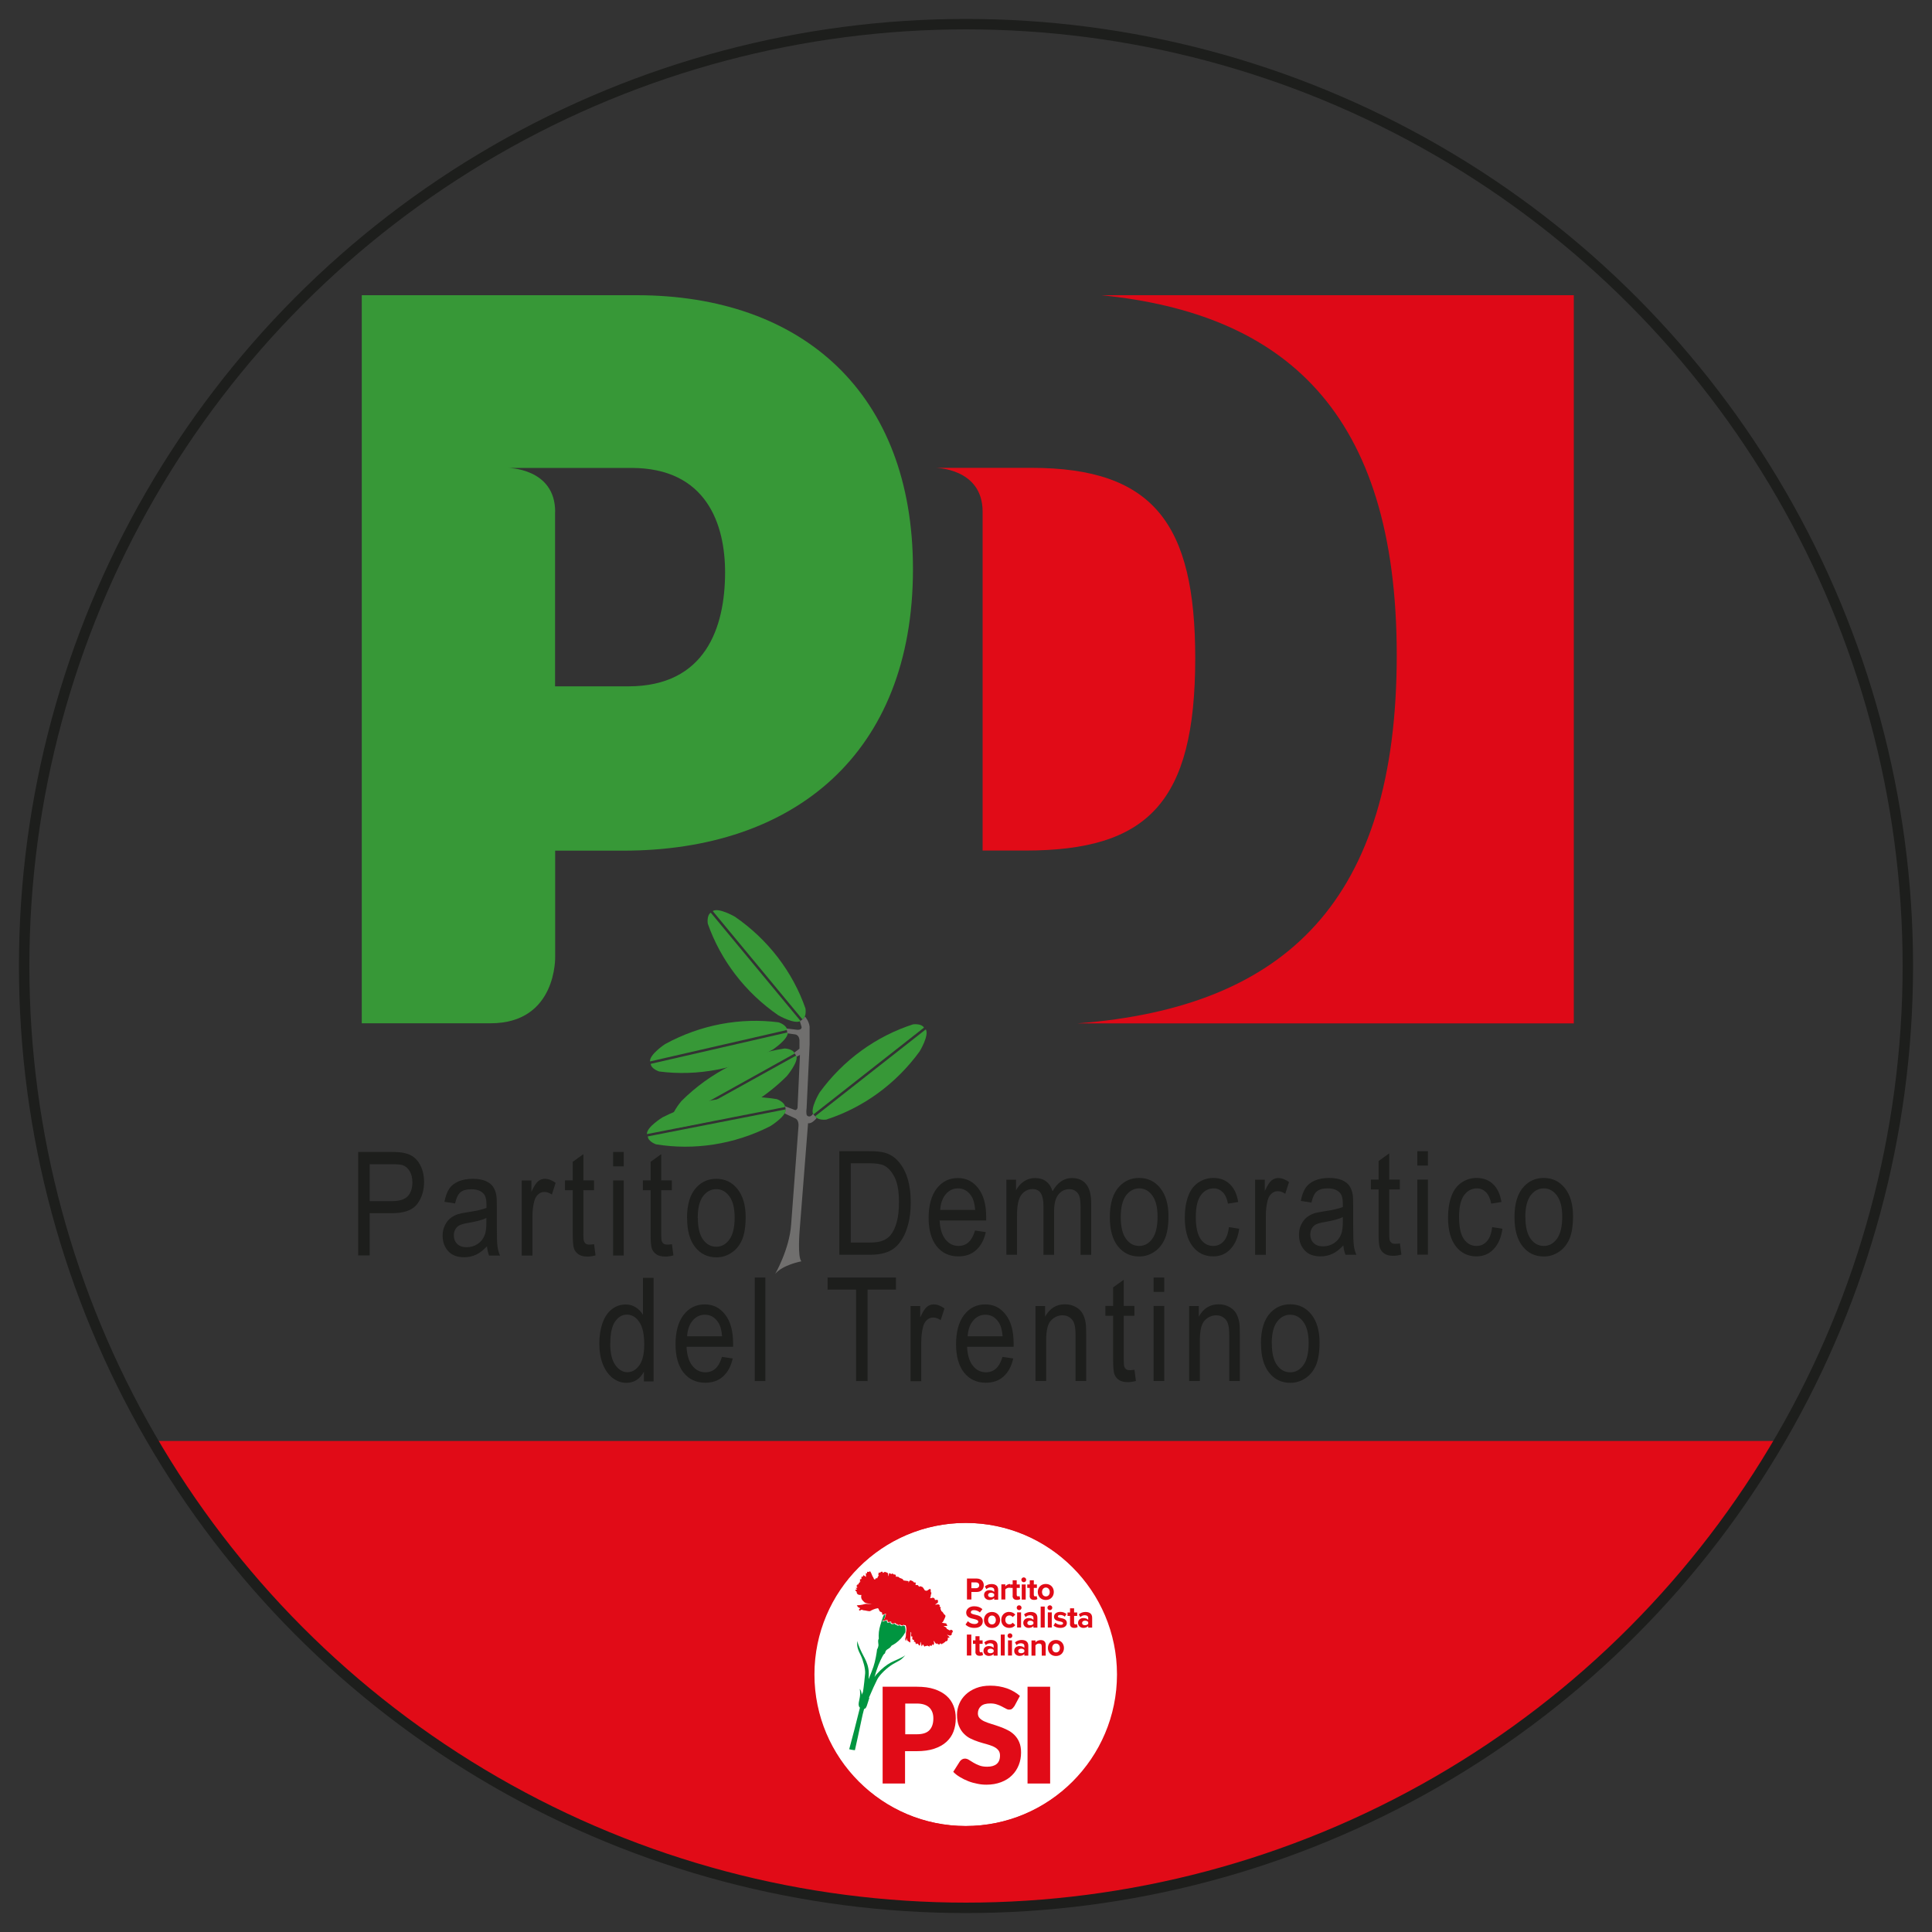<?xml version="1.0" encoding="UTF-8"?><svg id="Livello_1" xmlns="http://www.w3.org/2000/svg" xmlns:xlink="http://www.w3.org/1999/xlink" viewBox="0 0 200 200"><rect x="0" y="0" width="200" height="200" fill="#333333" stroke="none"/><defs><style>.cls-1,.cls-2{fill:none;}.cls-3{fill:#1d1e1c;}.cls-4{fill:#de0917;}.cls-5{fill:#fff;}.cls-6{fill:#706f6e;}.cls-7{fill:#009540;}.cls-8{fill:#379837;}.cls-2{stroke:#1d1e1c;stroke-width:1.08px;}.cls-9{fill:#e10b17;}.cls-10{clip-path:url(#clippath);}</style><clipPath id="clippath"><rect class="cls-1" x="33.98" y="27.79" width="132.04" height="117.46"/></clipPath></defs><path class="cls-9" d="M15.81,149.17c16.92,28.91,48.28,48.33,84.19,48.33s67.27-19.42,84.19-48.33H15.81Z"/><circle class="cls-2" cx="100" cy="100" r="97.5"/><g class="cls-10"><path class="cls-8" d="M57.46,52.98v18.07h7.58c8,0,10.02-6.11,10.02-11.81,0-4.95-1.91-10.8-9.7-10.8h-12.8s4.91,0,4.91,4.54M50.78,105.93h-13.33V30.56h28.44c17.19,0,28.62,10.16,28.62,28.35,0,19.17-12.37,29.15-29.98,29.15h-7.06v10.97s.21,6.9-6.69,6.9"/><path class="cls-9" d="M101.72,52.97v35.08h4.4c12.69,0,17.61-4.96,17.61-19.92,0-13.89-4.3-19.7-16.98-19.7h-9.95s4.92,0,4.92,4.54"/><path class="cls-4" d="M113.99,30.56c18.91,1.89,30.6,11.98,30.6,37.26s-11.34,36.45-33.04,38.12h51.37V30.56h-48.93Z"/><path class="cls-6" d="M82.81,105.72s.47-.3.52-.49c0,0,.41.45.48,1.04,0,0,0,1.37,0,1.85l-.31,6.61s-.09.61.05.75c0,0,.28.31.61-.17l.38.43s-.5.64-.89.53l-.87,11.09s-.24,2.78.18,3.21c0,0-1.94.36-2.71,1.3,0,0,1.48-2.57,1.65-5.13l.76-10.17s.07-.65-.37-.81l-1.07-.5s.2-.48.03-.75l.99.38s.22.12.32-.2l.25-5.48-.37.19s-.04-.21-.23-.42l.55-.42v-.86s0-.55-.45-.62l-.8-.11s-.05-.35-.1-.5l1.1.13s.51.06.47-.29l-.17-.56Z"/><path class="cls-8" d="M95.84,106.56c.37.62-.64,2.28-.64,2.28-2.47,3.4-5.89,5.84-9.67,7.06,0,0-.86.12-1.14-.35l11.45-8.99Z"/><path class="cls-8" d="M84.2,115.38c-.37-.62.64-2.28.64-2.28,2.47-3.4,5.89-5.84,9.68-7.06,0,0,.85-.12,1.13.34l-11.45,8.99Z"/><path class="cls-8" d="M81.55,106.86c.07.72-1.55,1.79-1.55,1.79-3.68,2.02-7.82,2.78-11.76,2.27,0,0-.83-.26-.88-.79l14.19-3.26Z"/><path class="cls-8" d="M67.29,109.88c-.07-.72,1.55-1.79,1.55-1.79,3.68-2.02,7.82-2.77,11.76-2.26,0,0,.83.26.88.79l-14.19,3.26Z"/><path class="cls-8" d="M81.35,114.84c.05.72-1.61,1.74-1.61,1.74-3.75,1.91-7.91,2.52-11.83,1.88,0,0-.82-.28-.85-.82l14.29-2.8Z"/><path class="cls-8" d="M66.97,117.4c-.05-.72,1.61-1.73,1.61-1.73,3.75-1.91,7.91-2.52,11.83-1.89,0,0,.82.28.86.82l-14.29,2.8Z"/><path class="cls-8" d="M70.23,116.74c-.22-.07-.43-.2-.52-.42l12.73-7.06c.26.66-.99,2.14-.99,2.14-2.02,2.01-4.42,3.53-6.97,4.47"/><path class="cls-8" d="M69.55,116.13c-.27-.67.99-2.15.99-2.15,2.98-2.97,6.75-4.84,10.67-5.44,0,0,.86.01,1.06.52l-12.72,7.07Z"/><path class="cls-8" d="M82.88,105.69c-.61.38-2.3-.58-2.3-.58-3.46-2.38-5.99-5.74-7.31-9.49,0,0-.14-.85.31-1.14l9.29,11.21Z"/><path class="cls-8" d="M73.79,94.31c.61-.39,2.29.59,2.29.59,3.46,2.38,5.99,5.74,7.3,9.49,0,0,.15.85-.31,1.14l-9.29-11.22Z"/><path class="cls-3" d="M63.17,139.08c0,1,.18,1.74.53,2.23.35.49.77.74,1.25.74s.89-.24,1.23-.71c.34-.47.51-1.19.51-2.16,0-1.06-.17-1.85-.52-2.34-.34-.5-.77-.75-1.27-.75s-.9.24-1.23.72c-.33.48-.49,1.23-.49,2.26M66.66,142.97v-.98c-.41.77-1.02,1.16-1.82,1.16-.52,0-.99-.17-1.43-.51-.43-.34-.77-.82-1.01-1.43-.24-.61-.36-1.32-.36-2.11s.11-1.48.32-2.11c.22-.63.54-1.12.97-1.45.43-.34.91-.5,1.45-.5.39,0,.74.1,1.04.3.31.2.55.45.74.77v-3.83h1.1v10.72h-1.02Z"/><path class="cls-3" d="M71.13,138.33h3.62c-.05-.65-.19-1.14-.42-1.47-.35-.51-.8-.76-1.36-.76-.5,0-.93.2-1.27.61-.34.4-.53.95-.57,1.62M74.73,140.46l1.12.17c-.18.8-.51,1.41-.99,1.85-.48.44-1.1.66-1.85.66-.94,0-1.69-.35-2.25-1.05-.55-.7-.83-1.68-.83-2.94s.28-2.32.84-3.04c.56-.72,1.29-1.08,2.18-1.08s1.57.35,2.12,1.06c.55.71.82,1.7.82,2.98,0,.08,0,.2,0,.35h-4.82c.04.85.24,1.51.6,1.96.36.45.81.68,1.36.68.4,0,.75-.13,1.03-.38.28-.25.51-.66.68-1.22"/><rect class="cls-3" x="78.13" y="132.25" width="1.1" height="10.72"/><polygon class="cls-3" points="88.62 142.97 88.62 133.5 85.67 133.5 85.67 132.25 92.75 132.25 92.75 133.5 89.81 133.5 89.81 142.97 88.62 142.97"/><path class="cls-3" d="M94.26,142.97v-7.77h1v1.18c.25-.55.48-.92.69-1.09.21-.18.45-.26.7-.26.37,0,.74.14,1.12.42l-.39,1.21c-.26-.18-.53-.27-.79-.27-.24,0-.45.09-.64.26-.19.17-.32.41-.4.72-.12.47-.18.98-.18,1.54v4.07h-1.1Z"/><path class="cls-3" d="M100.17,138.33h3.62c-.05-.65-.19-1.14-.42-1.47-.35-.51-.8-.76-1.36-.76-.5,0-.93.2-1.27.61-.34.4-.53.95-.57,1.62M103.77,140.46l1.12.17c-.18.8-.51,1.41-.99,1.85-.48.44-1.1.66-1.85.66-.94,0-1.69-.35-2.25-1.05-.55-.7-.83-1.68-.83-2.94s.28-2.32.84-3.04c.56-.72,1.29-1.08,2.18-1.08s1.57.35,2.12,1.06c.55.71.82,1.7.82,2.98,0,.08,0,.2,0,.35h-4.82c.04.85.24,1.51.6,1.96.36.45.81.68,1.36.68.4,0,.75-.13,1.03-.38.28-.25.51-.66.68-1.22"/><path class="cls-3" d="M107.19,142.97v-7.77h1v1.1c.47-.85,1.15-1.28,2.05-1.28.39,0,.74.08,1.07.25.32.17.57.39.73.66.16.27.28.6.34.97.04.24.06.67.06,1.28v4.78h-1.1v-4.72c0-.54-.04-.94-.13-1.2-.08-.27-.23-.48-.45-.64-.21-.16-.47-.24-.76-.24-.46,0-.86.18-1.2.53-.34.36-.5,1.03-.5,2.03v4.24h-1.1Z"/><path class="cls-3" d="M117.44,141.8l.15,1.16c-.31.08-.59.12-.83.12-.4,0-.71-.08-.93-.23-.22-.15-.38-.35-.47-.6-.09-.25-.13-.77-.13-1.56v-4.48h-.8v-1.02h.8v-1.92l1.1-.79v2.71h1.1v1.02h-1.1v4.55c0,.38.02.62.06.73.04.11.1.19.19.26.09.06.21.09.37.09.12,0,.28-.01.48-.04"/><path class="cls-3" d="M119.42,135.19h1.1v7.77h-1.1v-7.77ZM119.42,132.25h1.1v1.49h-1.1v-1.49Z"/><path class="cls-3" d="M123.1,142.97v-7.77h1v1.1c.47-.85,1.15-1.28,2.05-1.28.39,0,.74.08,1.07.25.32.17.57.39.73.66.16.27.27.6.34.97.04.24.06.67.06,1.28v4.78h-1.1v-4.72c0-.54-.04-.94-.13-1.2-.08-.27-.23-.48-.45-.64-.21-.16-.47-.24-.76-.24-.46,0-.86.18-1.2.53-.34.36-.5,1.03-.5,2.03v4.24h-1.1Z"/><path class="cls-3" d="M131.66,139.08c0,1,.18,1.74.54,2.24.36.5.82.74,1.37.74s1-.25,1.36-.75c.36-.5.54-1.26.54-2.28,0-.96-.18-1.69-.55-2.19-.36-.5-.82-.74-1.36-.74s-1,.25-1.37.74c-.36.49-.54,1.24-.54,2.23M130.53,139.08c0-1.44.33-2.5,1-3.2.56-.58,1.23-.86,2.04-.86.89,0,1.62.35,2.18,1.05.56.7.85,1.67.85,2.9,0,1-.13,1.79-.37,2.36-.25.57-.61,1.02-1.09,1.34-.48.32-1,.48-1.56.48-.91,0-1.64-.35-2.2-1.05-.56-.7-.84-1.7-.84-3.01"/><path class="cls-3" d="M88.08,128.63h1.91c.59,0,1.05-.06,1.39-.2.33-.13.6-.32.8-.56.28-.34.5-.79.65-1.36.16-.57.23-1.26.23-2.07,0-1.12-.15-1.99-.46-2.59-.31-.6-.68-1.01-1.12-1.21-.32-.15-.83-.22-1.53-.22h-1.88v8.21ZM86.89,129.89v-10.72h3.08c.69,0,1.22.05,1.59.15.51.14.95.4,1.31.77.47.48.82,1.09,1.06,1.83.23.74.35,1.59.35,2.55,0,.81-.08,1.54-.24,2.17-.16.63-.36,1.15-.61,1.56-.25.41-.52.74-.81.97-.29.24-.65.42-1.07.54-.42.12-.89.18-1.43.18h-3.22Z"/><path class="cls-3" d="M97.33,125.25h3.62c-.05-.65-.19-1.14-.42-1.47-.35-.51-.8-.76-1.36-.76-.5,0-.93.2-1.27.61-.34.4-.53.95-.57,1.62M100.93,127.38l1.12.17c-.18.8-.51,1.41-.99,1.85-.48.44-1.1.66-1.85.66-.94,0-1.69-.35-2.25-1.05-.55-.7-.83-1.68-.83-2.94s.28-2.32.84-3.04c.56-.72,1.29-1.08,2.18-1.08s1.57.35,2.12,1.06c.55.71.82,1.7.82,2.98,0,.08,0,.2,0,.35h-4.82c.04.85.24,1.51.6,1.96.36.45.81.68,1.36.68.4,0,.75-.13,1.03-.38.28-.26.51-.66.68-1.22"/><path class="cls-3" d="M104.18,129.89v-7.77h1v1.1c.2-.38.47-.69.81-.92s.72-.35,1.15-.35c.48,0,.87.12,1.17.36.31.24.52.58.65,1.01.51-.91,1.18-1.37,2-1.37.64,0,1.14.21,1.48.64.35.43.52,1.08.52,1.97v5.34h-1.1v-4.89c0-.53-.04-.91-.11-1.14-.07-.23-.2-.42-.39-.56-.19-.14-.41-.21-.66-.21-.45,0-.83.18-1.13.55-.3.36-.45.94-.45,1.74v4.51h-1.1v-5.05c0-.59-.09-1.02-.27-1.32-.18-.29-.47-.44-.87-.44-.31,0-.59.1-.85.29-.26.2-.45.48-.57.86-.12.38-.18.92-.18,1.62v4.03h-1.1Z"/><path class="cls-3" d="M116.02,126c0,1,.18,1.74.54,2.24.36.5.82.74,1.37.74s1-.25,1.36-.75c.36-.5.54-1.26.54-2.28,0-.96-.18-1.69-.54-2.19-.37-.5-.82-.74-1.36-.74s-1,.25-1.37.74c-.36.49-.54,1.24-.54,2.23M114.89,126c0-1.44.33-2.5,1-3.2.56-.58,1.23-.86,2.04-.86.89,0,1.62.35,2.18,1.05.56.7.85,1.67.85,2.9,0,1-.13,1.79-.38,2.36-.25.57-.61,1.02-1.09,1.34-.48.32-1,.48-1.56.48-.91,0-1.64-.35-2.2-1.05-.56-.7-.84-1.7-.84-3.01"/><path class="cls-3" d="M127.2,127.03l1.08.17c-.12.89-.42,1.59-.9,2.1-.48.51-1.08.76-1.79.76-.88,0-1.6-.35-2.13-1.04-.54-.69-.81-1.69-.81-2.99,0-.84.12-1.57.35-2.2.23-.63.58-1.1,1.06-1.42.47-.31.99-.47,1.54-.47.7,0,1.28.22,1.72.65.45.43.73,1.05.86,1.84l-1.06.17c-.1-.52-.28-.92-.54-1.18-.26-.26-.57-.4-.93-.4-.55,0-1,.24-1.34.71-.35.48-.52,1.23-.52,2.26s.17,1.8.5,2.28c.33.47.77.71,1.3.71.43,0,.79-.16,1.08-.48.29-.32.47-.81.55-1.47"/><path class="cls-3" d="M129.93,129.89v-7.77h1v1.18c.25-.55.48-.92.69-1.09.21-.18.44-.26.7-.26.37,0,.74.14,1.12.42l-.39,1.21c-.26-.18-.53-.27-.79-.27-.24,0-.45.09-.64.26-.19.17-.32.41-.4.72-.12.47-.18.98-.18,1.54v4.07h-1.1Z"/><path class="cls-3" d="M139.02,125.99c-.4.2-1.01.36-1.82.5-.46.08-.78.16-.97.26-.19.1-.34.24-.44.43-.1.19-.15.39-.15.62,0,.35.11.64.34.87.22.23.55.35.98.35s.81-.11,1.14-.33c.33-.22.58-.52.73-.91.12-.3.18-.73.18-1.31v-.48ZM139.08,128.91c-.4.42-.78.72-1.16.89-.38.17-.79.26-1.22.26-.72,0-1.27-.21-1.65-.63-.38-.42-.58-.95-.58-1.6,0-.38.07-.73.22-1.04.15-.31.34-.57.57-.76.24-.19.5-.33.8-.43.22-.07.55-.13.98-.2.89-.13,1.55-.28,1.97-.45,0-.18,0-.3,0-.34,0-.54-.1-.92-.31-1.14-.28-.3-.7-.45-1.25-.45-.52,0-.9.11-1.14.32-.25.22-.43.6-.55,1.15l-1.1-.17c.1-.55.26-.99.48-1.33.22-.34.55-.6.97-.78.42-.18.91-.27,1.47-.27s1,.08,1.35.23c.35.16.6.35.76.59.16.24.28.53.34.89.04.22.05.63.05,1.21v1.76c0,1.22.02,2,.07,2.33.04.33.13.64.26.94h-1.13c-.11-.28-.18-.6-.22-.97"/><path class="cls-3" d="M144.92,128.72l.15,1.16c-.31.08-.59.12-.83.12-.4,0-.71-.08-.93-.23-.22-.15-.38-.35-.47-.6-.09-.25-.13-.77-.13-1.56v-4.48h-.8v-1.02h.8v-1.92l1.1-.79v2.71h1.1v1.02h-1.1v4.55c0,.38.02.62.06.73s.1.19.19.26c.09.06.21.09.38.09.12,0,.28-.01.48-.04"/><path class="cls-3" d="M146.72,122.11h1.1v7.77h-1.1v-7.77ZM146.72,119.17h1.1v1.49h-1.1v-1.49Z"/><path class="cls-3" d="M154.45,127.03l1.08.17c-.12.89-.42,1.59-.9,2.1-.48.51-1.08.76-1.79.76-.88,0-1.6-.35-2.13-1.04-.54-.69-.81-1.69-.81-2.99,0-.84.12-1.57.35-2.2.23-.63.58-1.1,1.06-1.42.47-.31.99-.47,1.54-.47.7,0,1.28.22,1.72.65.45.43.73,1.05.86,1.84l-1.06.17c-.1-.52-.28-.92-.54-1.18-.26-.26-.57-.4-.93-.4-.55,0-1,.24-1.34.71-.35.48-.52,1.23-.52,2.26s.17,1.8.5,2.28c.33.47.77.71,1.3.71.43,0,.79-.16,1.08-.48.29-.32.47-.81.55-1.47"/><path class="cls-3" d="M157.91,126c0,1,.18,1.74.54,2.24.36.5.82.74,1.37.74s1-.25,1.36-.75c.36-.5.54-1.26.54-2.28,0-.96-.18-1.69-.55-2.19-.36-.5-.82-.74-1.36-.74s-1,.25-1.37.74c-.36.49-.54,1.24-.54,2.23M156.78,126c0-1.44.33-2.5,1-3.2.56-.58,1.23-.86,2.03-.86.89,0,1.62.35,2.18,1.05.56.7.85,1.67.85,2.9,0,1-.13,1.79-.37,2.36-.25.57-.61,1.02-1.09,1.34-.48.32-1,.48-1.56.48-.91,0-1.64-.35-2.2-1.05-.56-.7-.84-1.7-.84-3.01"/><path class="cls-3" d="M38.27,124.34h2.31c.76,0,1.31-.17,1.63-.51.32-.34.48-.82.48-1.44,0-.45-.09-.83-.28-1.15-.19-.32-.44-.53-.75-.63-.2-.06-.57-.09-1.1-.09h-2.29v3.83ZM37.08,129.97v-10.72h3.37c.59,0,1.05.03,1.36.1.44.09.81.25,1.1.5.3.25.54.59.72,1.03.18.44.27.93.27,1.46,0,.91-.24,1.68-.72,2.31-.48.63-1.35.94-2.62.94h-2.29v4.37h-1.19Z"/><path class="cls-3" d="M50.36,126.08c-.4.2-1.01.36-1.82.5-.46.08-.78.16-.97.26-.19.1-.34.24-.44.43-.1.19-.15.39-.15.62,0,.35.11.64.34.87.22.23.55.35.98.35s.81-.11,1.14-.33c.33-.22.58-.52.73-.91.12-.3.18-.73.18-1.31v-.48ZM50.43,129c-.4.42-.78.72-1.16.89-.38.17-.78.26-1.22.26-.72,0-1.27-.21-1.65-.63-.38-.42-.58-.95-.58-1.6,0-.38.07-.73.22-1.04.14-.31.34-.57.57-.76.24-.19.5-.33.8-.43.22-.07.54-.13.98-.2.89-.13,1.55-.28,1.97-.45,0-.18,0-.3,0-.34,0-.54-.1-.92-.31-1.14-.28-.3-.7-.45-1.25-.45-.52,0-.9.11-1.14.32-.25.22-.43.6-.55,1.15l-1.1-.17c.1-.55.26-.99.48-1.33.22-.34.55-.6.97-.78.42-.18.91-.27,1.47-.27s1,.08,1.35.23c.35.16.6.35.76.59.16.24.28.53.34.89.04.22.05.63.05,1.21v1.76c0,1.22.02,2,.07,2.33s.13.64.26.94h-1.13c-.11-.28-.18-.6-.22-.97"/><path class="cls-3" d="M54.01,129.97v-7.77h1v1.18c.25-.55.48-.92.69-1.09.21-.18.45-.26.7-.26.37,0,.74.14,1.12.42l-.39,1.21c-.26-.18-.53-.27-.79-.27-.24,0-.45.09-.64.26-.19.17-.32.41-.4.72-.12.47-.18.98-.18,1.54v4.07h-1.1Z"/><path class="cls-3" d="M61.5,128.8l.15,1.16c-.31.08-.59.12-.83.12-.4,0-.71-.08-.93-.23-.22-.15-.38-.35-.47-.6-.09-.25-.13-.77-.13-1.56v-4.48h-.8v-1.02h.8v-1.92l1.1-.79v2.71h1.1v1.02h-1.1v4.55c0,.38.02.62.06.73.04.11.1.19.19.26.09.06.21.09.38.09.12,0,.28-.01.48-.04"/><path class="cls-3" d="M63.47,122.2h1.1v7.77h-1.1v-7.77ZM63.47,119.25h1.1v1.49h-1.1v-1.49Z"/><path class="cls-3" d="M69.56,128.8l.15,1.16c-.31.08-.59.12-.83.12-.4,0-.71-.08-.93-.23-.22-.15-.38-.35-.47-.6-.09-.25-.13-.77-.13-1.56v-4.48h-.8v-1.02h.8v-1.92l1.1-.79v2.71h1.1v1.02h-1.1v4.55c0,.38.02.62.06.73.04.11.1.19.19.26.09.06.21.09.38.09.12,0,.28-.01.48-.04"/><path class="cls-3" d="M72.24,126.08c0,1,.18,1.74.54,2.24.36.5.82.74,1.37.74s1-.25,1.36-.75c.36-.5.54-1.26.54-2.28,0-.96-.18-1.69-.55-2.19-.36-.5-.82-.74-1.36-.74s-1,.25-1.37.74c-.36.49-.54,1.24-.54,2.23M71.12,126.09c0-1.44.33-2.5,1-3.2.56-.58,1.23-.86,2.04-.86.89,0,1.62.35,2.18,1.05.56.7.85,1.67.85,2.9,0,1-.13,1.79-.37,2.36-.25.57-.61,1.02-1.09,1.34-.48.32-1,.48-1.56.48-.91,0-1.64-.35-2.2-1.05-.56-.7-.84-1.7-.84-3.01"/></g><path class="cls-5" d="M99.94,189.03c-8.65,0-15.69-7.04-15.69-15.69s7.04-15.69,15.69-15.69,15.69,7.04,15.69,15.69-7.04,15.69-15.69,15.69"/><path class="cls-9" d="M100,189.03c-8.65,0-15.69-7.04-15.69-15.69s7.04-15.69,15.69-15.69,15.69,7.04,15.69,15.69-7.04,15.69-15.69,15.69M100,156.24c-9.43,0-17.09,7.67-17.09,17.09s7.67,17.1,17.09,17.1,17.09-7.67,17.09-17.1-7.67-17.09-17.09-17.09"/><path class="cls-7" d="M93.7,168.3c-.06.02-.14.02-.2-.04-.11.11-.28.11-.34-.02-.15.06-.34.07-.31-.03-.13-.03-.25-.05-.22-.15-.16.1-.5.12-.43-.13-.21.04-.32.09-.37,0-.05-.08.02-.14.02-.14,0,0-.17-.05-.31.02-.14.07-.18.09-.18.01s.16-.13.19-.25c0-.04.04-.14.08-.24,0-.08.02-.15.03-.22-.05.01-.1.03-.15.05-.04.07-.08.14-.1.21-.12.38-.26.76-.37,1.22-.05.22-.08.48-.08.72,0,.11,0,.21.01.3,0,.01,0,.02,0,.03,0,0-.01.01-.01.02-.1.17-.04.34-.02.65-.02.12-.04.23-.08.31-.04.06-.06.12-.08.17,0,0,0,0,0,0,0,0,0,.01,0,.03,0,.01,0,.03,0,.04-.03.24-.16,1.09-.36,1.67-.1.29-.29.79-.5,1.3.02-.38.03-.79-.02-1.06-.1-.61-.34-1.03-.53-1.39-.19-.36-.57-1.12-.61-1.51-.1.57.08.95.34,1.48.26.54.49,1.41.46,1.87-.03.36-.14,1.41-.23,1.95-.04.09-.08.15-.1.19,0,.03-.02.06-.03.08,0-.26-.1-.51-.2-.61,0,0,.09.45,0,.9-.09.45-.15.66-.09.88.02.07.06.13.11.17-.32,1.31-.79,3.13-1.11,4.3.31.08.59.1.59.1,0,0,.58-2.59.71-3.27.04-.22.13-.59.24-1,.09-.01.2-.08.28-.32.09-.28.21-.63.27-.85-.02,0-.04.02-.06.03.29-.69.71-1.61.88-1.93.26-.5,1.03-1.23,1.65-1.59.61-.36.76-.33,1.25-.91-.27.25-1.08.54-1.51.77-.42.23-.95.63-1.44,1.18-.08.08-.15.19-.24.31.07-.24.14-.46.19-.63.24-.75.64-1.59.8-1.75.06-.03.09-.05.11-.13.03-.16.1-.29.33-.41.17-.09.29-.25.34-.33.27-.13.63-.37.95-.72,0,0,.01-.01.01-.01,0,0,0,0,0,0,.16-.18.31-.38.44-.62,0-.01.01-.02.02-.04,0-.06.02-.14.02-.25,0-.1-.03-.24-.08-.39"/><path class="cls-9" d="M98.34,168.78c-.06,0-.12-.06-.35-.18.03-.1-.11-.18-.29-.25-.01-.07.31.01.35-.05.04-.06-.03-.1-.07-.16-.04-.06.01-.08.01-.08,0,0-.17-.03-.49-.07.07-.05.13-.11.16-.18.12-.25.24-.47.21-.56-.04-.09-.12-.11-.16-.17-.04-.06-.11-.19-.16-.23-.03-.03-.07-.05-.1-.06,0-.05-.02-.11-.06-.16-.07-.11-.01-.19-.01-.19v-.08s-.12-.02-.12-.02c0,0,.03-.15.02-.17,0-.01-.06-.05-.11-.08-.05-.03-.33.04-.35.02-.03-.03.26-.16.27-.22,0-.06.04-.22-.03-.26-.07-.05-.2.01-.24,0-.04,0-.05-.07-.07-.13-.02-.05-.13-.13-.22-.1-.09.04-.18.04-.23.04,0,0-.01,0-.02,0,.04-.08.07-.18.07-.25,0-.17.15-.33,0-.37.01-.18.01-.31-.07-.34-.02,0-.14.06-.32.19-.08,0-.2,0-.24-.06-.06-.11-.14-.22-.14-.22,0,0-.11-.16-.16-.12-.05-.06-.21-.09-.28,0-.04-.1-.16-.26-.29-.17-.02-.02-.05-.03-.08-.04.03-.07.02-.24.02-.24h-.17c-.05-.09-.15-.16-.34-.22-.18-.06-.28.5-.23.08-.03,0-.13-.03-.2-.03-.07,0-.1-.02-.35-.05.06-.11-.21-.22-.4-.26.02-.08-.1-.11-.28-.13-.04,0-.07,0-.1.01.03-.1.05-.21-.1-.23-.14-.01-.11-.01-.11-.01,0,0-.09-.04-.09-.09,0-.05-.14.06-.14.06,0,0-.1-.03-.11-.06-.02-.03-.14-.02-.14-.02l-.04.32s-.07-.21-.06-.29c.01-.08-.23-.15-.23-.15,0,0-.11-.05-.14-.02-.03.03-.15.1-.15.1,0,0-.05-.05-.04-.1.01-.05-.16-.02-.16-.02l-.09.08-.05.03-.04-.05-.08.07-.03.21.06.05-.08.08s-.06.1-.12.28c0-.05,0-.09.02-.12l-.19.08s.07.09-.07.08c-.11,0-.09-.2-.2-.29-.09-.25-.23-.53-.27-.55-.06-.03-.11.11-.14.07-.03-.04-.04,0-.12-.02s-.03.1-.06.16c-.03.05-.09-.08-.11-.01-.02.07.03.36-.02.38-.08-.09-.23-.2-.26-.16-.03.05-.01.1-.01.1l-.09.06s-.06-.07-.08-.01c-.03.05.02.19.02.19h-.06s0,.08,0,.08c0,0-.1-.07-.12.03-.02.1.06.19.06.19h-.09s.01.12.01.12h-.07s-.08.18-.08.18h-.11s.04.07-.01.08c-.05.01-.09.07-.04.13.05.06.07.08.06.11,0,.03-.07.03-.13.03-.06,0-.03.06.04.09.06.03.07.07,0,.1-.16-.04-.1.11-.1.11,0,0,.06.05.12.1,0,.32.24.35.49.34-.1.4.13.57.29.73.11.12.39.17.8.2-.28.04-.55-.05-.77.02-.24.08-.66.12-.76.12s.09.14.11.2c.03.05.18.04.19.11,0,.08-.14.06-.1.18.04.12.1.03.23-.02.13-.05.07.04.26.05.19,0,.57.15.7.06.08-.06.41-.23.75-.28,0,0,0,0,.01,0,.11.07.12.26.19.32.07.07.14.07.21.11.07.05,0,.33.15.24.04-.02.09-.04.14-.06.05-.02.1-.03.15-.05-.02.06-.03.14-.04.22-.05.1-.08.2-.08.24-.03.12-.19.18-.19.25s.04.06.19-.01c.14-.07.31-.02.31-.02,0,0-.07.06-.02.14.05.08.16.04.37,0-.07.25.27.24.43.13-.03.1.09.13.22.15-.03.1.15.09.3.03.06.12.23.13.34.02.06.06.14.06.2.04.05.15.08.29.08.39,0,.11-.01.19-.02.25-.02.11-.04.18-.03.38,0,.19-.04.25-.07.39-.03.14.09.24.09.24,0,0,0-.28.08-.29-.04.18.09.3.15.32.06.02.22.18.21.09,0-.1-.03-.52.02-.77.02-.1,0-.2-.02-.3.04.04.13.12.09.17-.04.06.02.09-.02.22-.04.12.03.07.11.08.08.01-.03.2.04.3.06.09.14.03.16.08.02.05-.02.16-.02.16l.16.05s.02.16.06.2c.05.04.07-.05.07-.05l.16.03s.03.15.14.17c.11.03.06-.38.1-.37s.09.44.13.45c.04,0,.05-.14.1-.17.05-.03.09.06.09.06,0,0,.05.13.1.14.05,0,.1-.06.1-.06h.1s.1-.04.1-.04c0,0,.1.05.17.09.07.04.08-.12.08-.12,0,0,.04,0,.09.05.04.06.13,0,.17-.19.02.11.09.18.16.02.07-.15-.06-.22-.01-.35.09.16.19.27.23.31.08.08.09-.07.09-.07,0,0,.03.08.13.12.1.04.19.03.23-.12.12.19.2.11.23.02,0,0,.08.05.12-.05.03-.02.16-.06.18-.16.07.02.18,0,.22-.13.04-.12,0-.21,0-.21,0,0,.13-.03.2-.05.07-.02-.43-.39-.21-.27.22.12.35.08.42-.02.07-.11,0-.17,0-.17,0,0,.11-.03.12-.16.02-.14-.14-.17-.22-.18"/><path class="cls-9" d="M101.05,163.81h-.49v.6h.49c.18,0,.32-.12.32-.3s-.14-.3-.32-.3M100.09,163.41h1.02c.47,0,.73.32.73.7s-.26.69-.73.69h-.55v.78h-.46v-2.17Z"/><path class="cls-9" d="M102.92,165.02c-.07-.09-.2-.14-.33-.14-.16,0-.3.08-.3.24s.13.23.3.23c.13,0,.26-.04.33-.14v-.2ZM102.92,165.43c-.11.13-.29.2-.5.2-.25,0-.55-.17-.55-.52s.3-.5.55-.5c.21,0,.39.07.5.19v-.22c0-.16-.14-.26-.35-.26-.17,0-.33.06-.46.19l-.16-.28c.19-.17.44-.25.69-.25.36,0,.69.14.69.6v1.02h-.41v-.16Z"/><path class="cls-9" d="M103.66,164.01h.41v.21c.11-.14.31-.25.5-.25v.4s-.07-.01-.11-.01c-.14,0-.32.08-.39.18v1.04h-.41v-1.57Z"/><path class="cls-9" d="M104.83,165.2v-.82h-.26v-.36h.26v-.43h.42v.43h.32v.36h-.32v.71c0,.1.05.17.14.17.06,0,.12-.02.14-.05l.09.31c-.06.06-.17.1-.35.1-.29,0-.45-.15-.45-.43"/><path class="cls-9" d="M105.77,164.02h.41v1.57h-.41v-1.57ZM105.73,163.54c0-.14.11-.25.25-.25s.25.11.25.25-.11.25-.25.25-.25-.11-.25-.25"/><path class="cls-9" d="M106.6,165.2v-.82h-.26v-.36h.26v-.43h.42v.43h.32v.36h-.32v.71c0,.1.05.17.14.17.06,0,.12-.02.14-.05l.09.31c-.06.06-.17.1-.35.1-.29,0-.45-.15-.45-.43"/><path class="cls-9" d="M108.67,164.8c0-.24-.15-.46-.4-.46s-.4.21-.4.46.14.46.4.46.4-.21.4-.46M107.43,164.8c0-.45.31-.83.83-.83s.83.38.83.83-.31.83-.83.83-.83-.38-.83-.83"/><path class="cls-9" d="M100.2,167.83c.15.16.39.29.69.29.25,0,.38-.12.38-.24,0-.16-.19-.22-.44-.28-.36-.08-.81-.18-.81-.66,0-.36.31-.66.83-.66.35,0,.63.1.85.3l-.26.34c-.18-.16-.41-.24-.62-.24s-.32.09-.32.22c0,.15.18.19.43.25.36.08.81.19.81.67,0,.4-.28.7-.87.7-.42,0-.72-.14-.92-.35l.25-.35Z"/><path class="cls-9" d="M103.09,167.7c0-.25-.15-.46-.4-.46s-.4.21-.4.46.14.46.4.46.4-.21.4-.46M101.86,167.7c0-.45.31-.83.83-.83s.84.38.84.83-.31.83-.84.83-.83-.38-.83-.83"/><path class="cls-9" d="M104.48,166.87c.32,0,.52.14.62.28l-.27.25c-.08-.11-.19-.17-.33-.17-.25,0-.43.18-.43.46s.18.46.43.46c.14,0,.26-.06.33-.17l.27.25c-.1.15-.3.29-.62.29-.49,0-.83-.34-.83-.83s.35-.83.83-.83"/><path class="cls-9" d="M105.29,166.91h.41v1.57h-.41v-1.57ZM105.25,166.43c0-.14.11-.25.25-.25s.25.11.25.25-.11.25-.25.25-.25-.11-.25-.25"/><path class="cls-9" d="M106.98,167.91c-.07-.09-.2-.14-.33-.14-.16,0-.3.08-.3.24s.13.23.3.23c.13,0,.26-.05.33-.14v-.2ZM106.98,168.32c-.11.13-.29.2-.5.2-.25,0-.55-.17-.55-.52s.3-.5.55-.5c.21,0,.39.06.5.19v-.22c0-.16-.14-.26-.35-.26-.17,0-.33.06-.46.19l-.16-.28c.19-.17.44-.25.69-.25.36,0,.69.14.69.6v1.02h-.41v-.16Z"/><rect class="cls-9" x="107.73" y="166.31" width=".42" height="2.17"/><path class="cls-9" d="M108.47,166.91h.41v1.57h-.41v-1.57ZM108.43,166.43c0-.14.11-.25.25-.25s.25.11.25.25-.11.25-.25.25-.25-.11-.25-.25"/><path class="cls-9" d="M109.25,167.99c.11.11.35.21.54.21.18,0,.26-.06.26-.16,0-.11-.14-.15-.32-.19-.27-.05-.62-.12-.62-.49,0-.26.23-.5.65-.5.27,0,.48.09.64.22l-.17.28c-.09-.1-.27-.18-.47-.18-.15,0-.25.06-.25.15,0,.1.12.13.3.17.27.05.63.12.63.52,0,.29-.25.5-.68.5-.27,0-.54-.09-.7-.24l.18-.29Z"/><path class="cls-9" d="M110.77,168.1v-.82h-.26v-.36h.26v-.43h.42v.43h.32v.36h-.32v.71c0,.1.05.17.14.17.06,0,.12-.02.14-.05l.09.31c-.06.06-.17.1-.35.1-.29,0-.45-.15-.45-.43"/><path class="cls-9" d="M112.65,167.91c-.07-.09-.2-.14-.33-.14-.16,0-.3.08-.3.24s.13.23.3.23c.13,0,.26-.05.33-.14v-.2ZM112.65,168.32c-.11.13-.29.2-.5.2-.25,0-.55-.17-.55-.52s.3-.5.55-.5c.21,0,.39.06.5.19v-.22c0-.16-.14-.26-.35-.26-.17,0-.33.06-.46.19l-.16-.28c.19-.17.44-.25.69-.25.36,0,.69.14.69.6v1.02h-.41v-.16Z"/><rect class="cls-9" x="100.09" y="169.21" width=".46" height="2.17"/><path class="cls-9" d="M100.98,170.99v-.82h-.26v-.36h.26v-.43h.42v.43h.32v.36h-.32v.71c0,.1.05.17.14.17.06,0,.12-.02.14-.05l.09.31c-.06.06-.17.1-.35.1-.29,0-.45-.15-.45-.43"/><path class="cls-9" d="M102.86,170.81c-.07-.09-.2-.14-.33-.14-.16,0-.3.08-.3.24s.13.23.3.23c.13,0,.26-.05.33-.14v-.2ZM102.86,171.22c-.11.13-.29.2-.5.2-.25,0-.55-.17-.55-.52,0-.37.3-.5.55-.5.21,0,.39.06.5.19v-.22c0-.16-.14-.26-.35-.26-.17,0-.33.06-.46.19l-.16-.28c.19-.17.44-.25.69-.25.36,0,.69.14.69.6v1.02h-.41v-.16Z"/><rect class="cls-9" x="103.6" y="169.21" width=".41" height="2.17"/><path class="cls-9" d="M104.35,169.81h.41v1.57h-.41v-1.57ZM104.3,169.33c0-.14.11-.25.25-.25s.25.11.25.25-.11.25-.25.25-.25-.11-.25-.25"/><path class="cls-9" d="M106.04,170.81c-.07-.09-.2-.14-.33-.14-.16,0-.3.08-.3.24s.13.23.3.23c.13,0,.26-.05.33-.14v-.2ZM106.04,171.22c-.11.13-.29.2-.5.2-.25,0-.55-.17-.55-.52,0-.37.3-.5.55-.5.21,0,.39.06.5.19v-.22c0-.16-.14-.26-.35-.26-.17,0-.33.06-.46.19l-.16-.28c.19-.17.44-.25.69-.25.36,0,.69.14.69.6v1.02h-.41v-.16Z"/><path class="cls-9" d="M107.84,170.43c0-.22-.11-.29-.29-.29-.16,0-.29.09-.36.19v1.06h-.41v-1.57h.41v.2c.1-.12.29-.24.55-.24.35,0,.51.2.51.5v1.11h-.41v-.95Z"/><path class="cls-9" d="M109.72,170.6c0-.25-.15-.46-.4-.46s-.4.21-.4.46.14.46.4.46.4-.21.4-.46M108.48,170.6c0-.45.31-.83.83-.83s.83.38.83.83-.31.83-.83.83-.83-.38-.83-.83"/><path class="cls-9" d="M94.91,179.53c.61,0,1.04-.14,1.31-.43.27-.29.4-.69.4-1.21,0-.23-.03-.44-.1-.63-.07-.19-.17-.35-.31-.49-.14-.14-.32-.24-.53-.31-.21-.07-.47-.11-.76-.11h-1.21v3.18h1.21ZM94.91,174.61c.71,0,1.31.08,1.82.25s.92.4,1.25.69c.33.29.57.64.73,1.04.16.4.23.83.23,1.29,0,.5-.08.96-.24,1.38-.16.42-.41.77-.74,1.07-.33.3-.75.53-1.26.7-.51.17-1.11.25-1.8.25h-1.21v3.35h-2.32v-10.02h3.53Z"/><path class="cls-9" d="M104.98,176.65c-.07.11-.14.19-.22.25-.08.06-.17.08-.29.08-.11,0-.22-.03-.34-.1s-.26-.14-.41-.22c-.15-.08-.33-.16-.53-.22-.2-.07-.42-.1-.67-.1-.44,0-.76.09-.97.28-.21.19-.32.44-.32.75,0,.2.06.37.19.5.13.13.3.25.51.34s.45.18.72.26c.27.08.54.17.82.27.28.1.55.21.82.35.27.13.51.3.72.51.21.21.38.46.5.75.13.3.19.65.19,1.07,0,.46-.08.9-.24,1.3-.16.4-.39.76-.7,1.06-.3.3-.68.54-1.13.71-.45.17-.95.26-1.52.26-.31,0-.63-.03-.95-.1-.32-.06-.64-.15-.94-.27-.3-.12-.59-.26-.85-.42-.27-.16-.5-.34-.69-.54l.69-1.09c.06-.08.13-.14.22-.2.09-.05.19-.08.29-.08.14,0,.28.04.42.13.14.09.3.18.47.29.18.11.38.2.61.29.23.09.5.13.81.13.42,0,.75-.09.98-.28.23-.19.35-.48.35-.88,0-.23-.06-.42-.19-.57-.13-.15-.3-.27-.5-.36s-.45-.18-.71-.25c-.27-.07-.54-.15-.82-.24-.28-.09-.55-.2-.82-.33-.27-.13-.5-.3-.71-.52-.21-.21-.38-.48-.51-.8-.13-.32-.19-.71-.19-1.18,0-.38.08-.74.23-1.1.15-.36.37-.68.67-.96.29-.28.65-.5,1.08-.67s.91-.25,1.46-.25c.31,0,.61.02.9.07.29.05.57.12.83.21.26.09.5.21.73.34s.43.28.61.44l-.58,1.08Z"/><rect class="cls-9" x="106.37" y="174.61" width="2.34" height="10.02"/></svg>